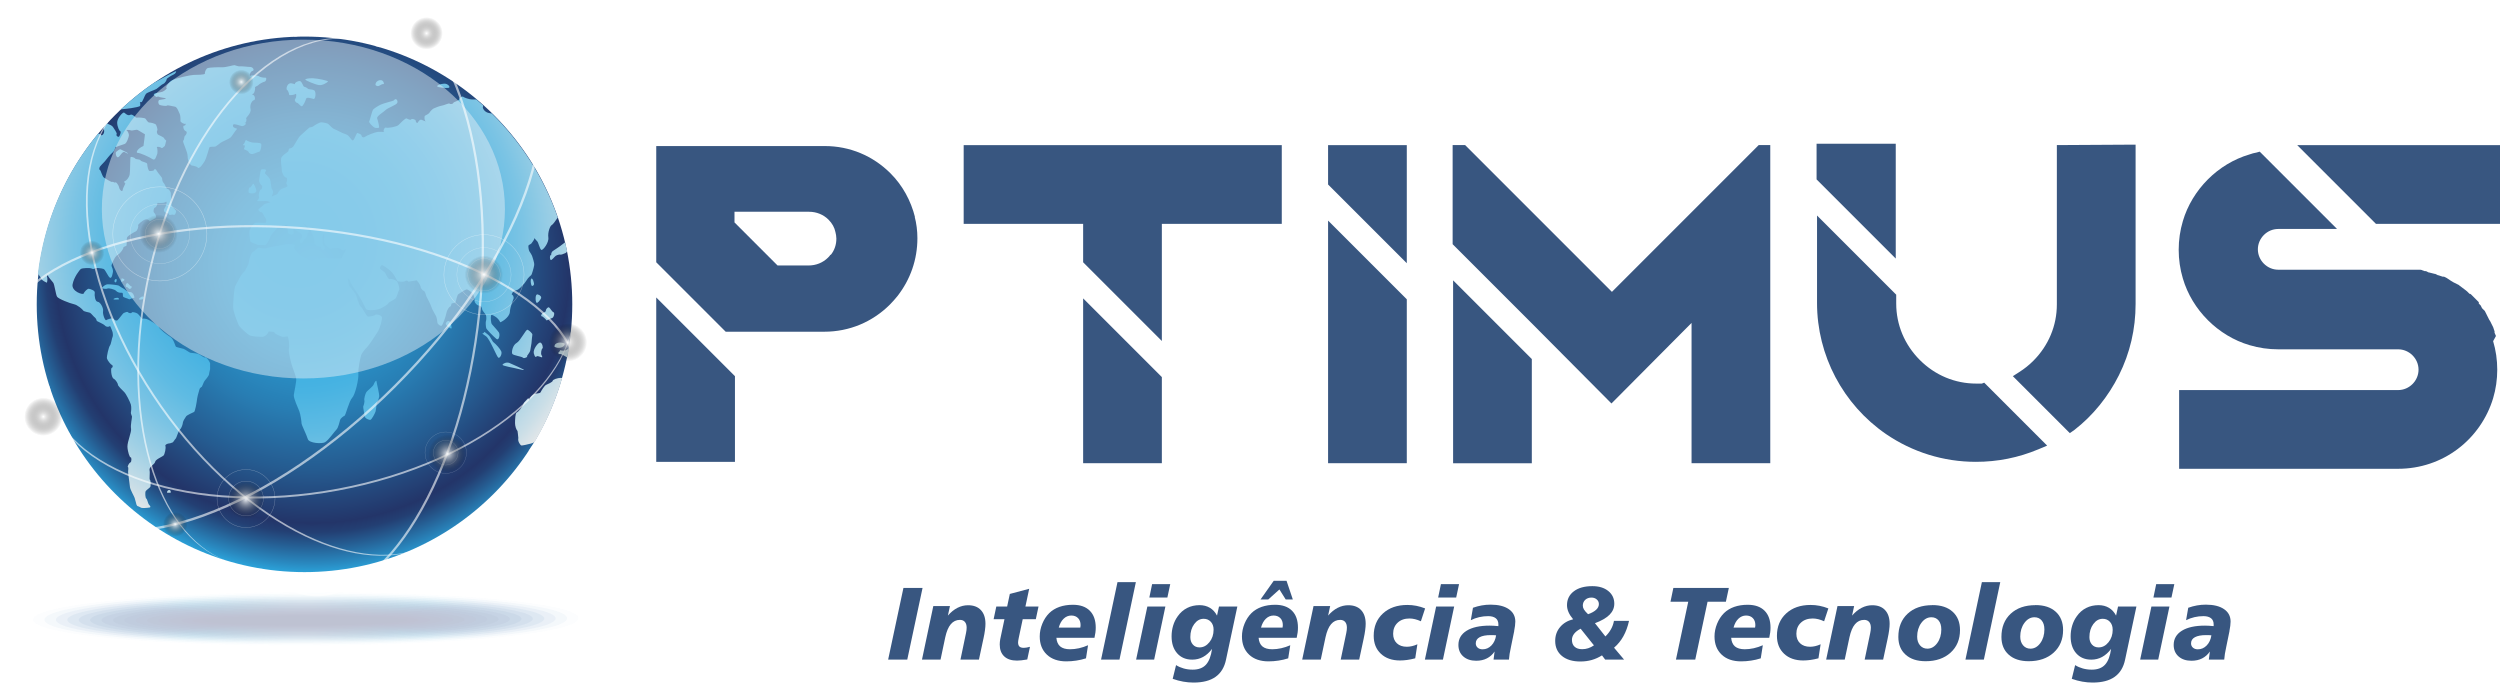 <?xml version="1.0" encoding="UTF-8"?>
<svg xmlns="http://www.w3.org/2000/svg" xmlns:xlink="http://www.w3.org/1999/xlink" viewBox="0 0 809.27 220.95">
  <defs>
    <style>
      .cls-1 {
        fill: url(#Gradiente_sem_nome_112);
        opacity: .62;
      }

      .cls-2 {
        fill: url(#radial-gradient-3);
      }

      .cls-2, .cls-3, .cls-4, .cls-5, .cls-6, .cls-7, .cls-8, .cls-9, .cls-10, .cls-11, .cls-12 {
        mix-blend-mode: screen;
      }

      .cls-13 {
        fill: url(#Gradiente_sem_nome_115);
        opacity: .44;
      }

      .cls-3 {
        fill: url(#radial-gradient-14);
      }

      .cls-14, .cls-15 {
        fill: #fff;
      }

      .cls-16 {
        fill: url(#Gradiente_sem_nome_111);
        opacity: .69;
      }

      .cls-17, .cls-18, .cls-19 {
        opacity: .5;
      }

      .cls-20 {
        fill: url(#Gradiente_sem_nome_121);
        opacity: .06;
      }

      .cls-4 {
        fill: url(#radial-gradient-7);
      }

      .cls-21 {
        fill: url(#radial-gradient-4);
      }

      .cls-22 {
        isolation: isolate;
      }

      .cls-23 {
        fill: url(#Gradiente_sem_nome_113);
        opacity: .56;
      }

      .cls-5 {
        fill: url(#radial-gradient-5);
      }

      .cls-6 {
        fill: url(#radial-gradient-8);
      }

      .cls-18 {
        fill: #e1ecf5;
      }

      .cls-7 {
        fill: url(#radial-gradient-13);
      }

      .cls-24 {
        fill: url(#Gradiente_sem_nome_108);
        opacity: .88;
      }

      .cls-25 {
        fill: url(#radial-gradient);
        mix-blend-mode: overlay;
        opacity: 0;
      }

      .cls-19 {
        fill: url(#Gradiente_sem_nome_114);
      }

      .cls-26 {
        fill: url(#Gradiente_sem_nome_109);
        opacity: .81;
      }

      .cls-27 {
        fill: url(#Gradiente_sem_nome_118);
        opacity: .25;
      }

      .cls-28 {
        fill: url(#Gradiente_sem_nome_119);
        opacity: .19;
      }

      .cls-29 {
        mix-blend-mode: multiply;
        opacity: .3;
      }

      .cls-8 {
        fill: url(#radial-gradient-10);
      }

      .cls-9 {
        fill: url(#radial-gradient-12);
      }

      .cls-30 {
        fill: url(#Gradiente_sem_nome_116);
        opacity: .38;
      }

      .cls-31 {
        fill: url(#radial-gradient-2);
      }

      .cls-32 {
        fill: url(#Gradiente_sem_nome_110);
        opacity: .75;
      }

      .cls-33 {
        fill: url(#Gradiente_sem_nome_120);
        opacity: .12;
      }

      .cls-10 {
        fill: url(#radial-gradient-9);
      }

      .cls-34 {
        fill: url(#Gradiente_sem_nome_117);
        opacity: .31;
      }

      .cls-35 {
        fill: url(#Gradiente_sem_nome_107);
        opacity: .94;
      }

      .cls-11 {
        fill: url(#radial-gradient-6);
      }

      .cls-36 {
        mask: url(#mask);
      }

      .cls-15 {
        opacity: .6;
      }

      .cls-37 {
        fill: #385680;
      }

      .cls-12 {
        fill: url(#radial-gradient-11);
      }

      .cls-38 {
        fill: #263169;
      }

      .cls-39 {
        filter: url(#luminosity-invert-noclip);
      }
    </style>
    <radialGradient id="radial-gradient" cx="101.04" cy="266.14" fx="101.04" fy="266.14" r="64.67" gradientTransform="translate(-3.23 -226.75) rotate(.1) scale(1.01 1.6) skewX(.25)" gradientUnits="userSpaceOnUse">
      <stop offset="0" stop-color="#a6daf2"/>
      <stop offset=".71" stop-color="#2caae1"/>
      <stop offset="1" stop-color="#2075bb"/>
    </radialGradient>
    <radialGradient id="Gradiente_sem_nome_121" data-name="Gradiente sem nome 121" cx="100.92" cy="263.53" fx="100.92" fy="263.53" r="62.11" gradientTransform="translate(-3.02 -212.58) rotate(.09) scale(1.01 1.57) skewX(.23)" gradientUnits="userSpaceOnUse">
      <stop offset="0" stop-color="#9bcee8"/>
      <stop offset=".71" stop-color="#29a2d9"/>
      <stop offset="1" stop-color="#2170b5"/>
    </radialGradient>
    <radialGradient id="Gradiente_sem_nome_120" data-name="Gradiente sem nome 120" cx="100.8" cy="260.8" fx="100.8" fy="260.8" r="59.54" gradientTransform="translate(-2.82 -198.41) rotate(.08) scale(1.01 1.53) skewX(.21)" gradientUnits="userSpaceOnUse">
      <stop offset="0" stop-color="#91c1de"/>
      <stop offset=".71" stop-color="#2799d0"/>
      <stop offset="1" stop-color="#226baf"/>
    </radialGradient>
    <radialGradient id="Gradiente_sem_nome_119" data-name="Gradiente sem nome 119" cx="100.67" cy="257.93" fx="100.67" fy="257.93" r="56.98" gradientTransform="translate(-2.62 -184.24) rotate(.08) scale(1.01 1.49) skewX(.2)" gradientUnits="userSpaceOnUse">
      <stop offset="0" stop-color="#88b5d4"/>
      <stop offset=".71" stop-color="#2591c7"/>
      <stop offset="1" stop-color="#2466a9"/>
    </radialGradient>
    <radialGradient id="Gradiente_sem_nome_118" data-name="Gradiente sem nome 118" cx="100.55" cy="254.91" fx="100.55" fy="254.91" r="54.41" gradientTransform="translate(-2.42 -170.06) rotate(.07) scale(1.01 1.45) skewX(.18)" gradientUnits="userSpaceOnUse">
      <stop offset="0" stop-color="#7ea9cb"/>
      <stop offset=".71" stop-color="#2488bf"/>
      <stop offset="1" stop-color="#2562a3"/>
    </radialGradient>
    <radialGradient id="Gradiente_sem_nome_117" data-name="Gradiente sem nome 117" cx="100.42" cy="251.73" fx="100.42" fy="251.73" r="51.84" gradientTransform="translate(-2.22 -155.89) rotate(.07) scale(1 1.42) skewX(.16)" gradientUnits="userSpaceOnUse">
      <stop offset="0" stop-color="#749dc1"/>
      <stop offset=".71" stop-color="#2480b6"/>
      <stop offset="1" stop-color="#255d9e"/>
    </radialGradient>
    <radialGradient id="Gradiente_sem_nome_116" data-name="Gradiente sem nome 116" cx="100.29" cy="248.37" fx="100.29" fy="248.37" r="49.26" gradientTransform="translate(-2.02 -141.72) rotate(.06) scale(1 1.38) skewX(.14)" gradientUnits="userSpaceOnUse">
      <stop offset="0" stop-color="#6b91b8"/>
      <stop offset=".71" stop-color="#2478ae"/>
      <stop offset="1" stop-color="#265998"/>
    </radialGradient>
    <radialGradient id="Gradiente_sem_nome_115" data-name="Gradiente sem nome 115" cx="100.17" cy="244.82" fx="100.17" fy="244.82" r="46.69" gradientTransform="translate(-1.81 -127.55) rotate(.05) scale(1 1.34) skewX(.13)" gradientUnits="userSpaceOnUse">
      <stop offset="0" stop-color="#6285af"/>
      <stop offset=".71" stop-color="#2570a6"/>
      <stop offset="1" stop-color="#275493"/>
    </radialGradient>
    <radialGradient id="Gradiente_sem_nome_114" data-name="Gradiente sem nome 114" cx="100.04" cy="241.07" fx="100.04" fy="241.07" r="44.11" gradientTransform="translate(-1.61 -113.38) rotate(.05) scale(1 1.3) skewX(.11)" gradientUnits="userSpaceOnUse">
      <stop offset="0" stop-color="#5a7aa6"/>
      <stop offset=".71" stop-color="#25689e"/>
      <stop offset="1" stop-color="#28508d"/>
    </radialGradient>
    <radialGradient id="Gradiente_sem_nome_113" data-name="Gradiente sem nome 113" cx="99.91" cy="237.1" fx="99.91" fy="237.1" r="41.53" gradientTransform="translate(-1.41 -99.2) rotate(.04) scale(1 1.26) skewX(.1)" gradientUnits="userSpaceOnUse">
      <stop offset="0" stop-color="#526f9d"/>
      <stop offset=".71" stop-color="#266096"/>
      <stop offset="1" stop-color="#284b88"/>
    </radialGradient>
    <radialGradient id="Gradiente_sem_nome_112" data-name="Gradiente sem nome 112" cx="99.78" cy="232.88" fx="99.78" fy="232.88" r="38.94" gradientTransform="translate(-1.21 -85.03) rotate(.04) scale(1 1.23) skewX(.08)" gradientUnits="userSpaceOnUse">
      <stop offset="0" stop-color="#4b6594"/>
      <stop offset=".71" stop-color="#27598f"/>
      <stop offset="1" stop-color="#284783"/>
    </radialGradient>
    <radialGradient id="Gradiente_sem_nome_111" data-name="Gradiente sem nome 111" cx="99.65" cy="228.39" fx="99.65" fy="228.39" r="36.35" gradientTransform="translate(-1.01 -70.86) rotate(.03) scale(1 1.19) skewX(.07)" gradientUnits="userSpaceOnUse">
      <stop offset="0" stop-color="#445b8c"/>
      <stop offset=".71" stop-color="#285288"/>
      <stop offset="1" stop-color="#29437f"/>
    </radialGradient>
    <radialGradient id="Gradiente_sem_nome_110" data-name="Gradiente sem nome 110" cx="99.52" cy="223.61" fx="99.52" fy="223.61" r="33.76" gradientTransform="translate(-.81 -56.69) rotate(.02) scale(1 1.15) skewX(.05)" gradientUnits="userSpaceOnUse">
      <stop offset="0" stop-color="#3e5184"/>
      <stop offset=".71" stop-color="#284b81"/>
      <stop offset="1" stop-color="#293f7a"/>
    </radialGradient>
    <radialGradient id="Gradiente_sem_nome_109" data-name="Gradiente sem nome 109" cx="99.39" cy="218.5" fx="99.39" fy="218.5" r="31.17" gradientTransform="translate(-.6 -42.52) rotate(.02) scale(1 1.11) skewX(.04)" gradientUnits="userSpaceOnUse">
      <stop offset="0" stop-color="#38487d"/>
      <stop offset=".71" stop-color="#29447b"/>
      <stop offset="1" stop-color="#293b75"/>
    </radialGradient>
    <radialGradient id="Gradiente_sem_nome_108" data-name="Gradiente sem nome 108" cx="99.26" cy="213.04" fx="99.26" fy="213.04" r="28.57" gradientTransform="translate(-.4 -28.34) rotate(.01) scale(1 1.08) skewX(.03)" gradientUnits="userSpaceOnUse">
      <stop offset="0" stop-color="#324075"/>
      <stop offset=".71" stop-color="#293d74"/>
      <stop offset="1" stop-color="#283771"/>
    </radialGradient>
    <radialGradient id="Gradiente_sem_nome_107" data-name="Gradiente sem nome 107" cx="99.12" cy="207.17" fx="99.12" fy="207.17" r="25.97" gradientTransform="translate(-.2 -14.17) scale(1 1.04) skewX(.01)" gradientUnits="userSpaceOnUse">
      <stop offset="0" stop-color="#2d386f"/>
      <stop offset=".71" stop-color="#28366e"/>
      <stop offset="1" stop-color="#27346d"/>
    </radialGradient>
    <radialGradient id="radial-gradient-2" cx="101.08" cy="86.11" fx="101.08" fy="86.11" r="100.3" gradientUnits="userSpaceOnUse">
      <stop offset="0" stop-color="#2caae1"/>
      <stop offset=".13" stop-color="#2ba4db"/>
      <stop offset=".29" stop-color="#2a96cc"/>
      <stop offset=".47" stop-color="#287db3"/>
      <stop offset=".66" stop-color="#255b90"/>
      <stop offset=".83" stop-color="#233569"/>
      <stop offset=".86" stop-color="#233f73"/>
      <stop offset=".9" stop-color="#255b90"/>
      <stop offset=".96" stop-color="#2988bf"/>
      <stop offset="1" stop-color="#2caae1"/>
    </radialGradient>
    <radialGradient id="radial-gradient-3" cx="96.29" cy="78.01" fx="96.29" fy="78.01" r="101.65" gradientUnits="userSpaceOnUse">
      <stop offset="0" stop-color="#2caae1"/>
      <stop offset=".2" stop-color="#2eaae1"/>
      <stop offset=".35" stop-color="#38aee1"/>
      <stop offset=".48" stop-color="#48b3e2"/>
      <stop offset=".61" stop-color="#5fbbe3"/>
      <stop offset=".72" stop-color="#7cc4e4"/>
      <stop offset=".83" stop-color="#a0d0e5"/>
      <stop offset=".94" stop-color="#cadee7"/>
      <stop offset="1" stop-color="#e7e8e9"/>
    </radialGradient>
    <filter id="luminosity-invert-noclip" x="21.62" y="-.4" width="160.73" height="136.15" color-interpolation-filters="sRGB" filterUnits="userSpaceOnUse">
      <feColorMatrix result="cm" values="-1 0 0 0 1 0 -1 0 0 1 0 0 -1 0 1 0 0 0 1 0"/>
      <feFlood flood-color="#fff" result="bg"/>
      <feBlend in="cm" in2="bg"/>
    </filter>
    <radialGradient id="radial-gradient-4" cx="97.26" cy="26.07" fx="97.26" fy="26.07" r="115.49" gradientUnits="userSpaceOnUse">
      <stop offset="0" stop-color="#010101"/>
      <stop offset=".1" stop-color="#272727"/>
      <stop offset=".29" stop-color="#676767"/>
      <stop offset=".47" stop-color="#9d9d9d"/>
      <stop offset=".63" stop-color="#c7c7c7"/>
      <stop offset=".78" stop-color="#e6e6e6"/>
      <stop offset=".91" stop-color="#f8f8f8"/>
      <stop offset="1" stop-color="#fff"/>
    </radialGradient>
    <mask id="mask" x="21.62" y="-.4" width="160.73" height="136.15" maskUnits="userSpaceOnUse">
      <g class="cls-39">
        <rect class="cls-21" x="21.62" y="-.4" width="160.73" height="136.15"/>
      </g>
    </mask>
    <radialGradient id="radial-gradient-5" cx="991.11" cy="219.83" fx="991.11" fy="219.83" r="6.19" gradientTransform="translate(444.5 -785.62) rotate(98.56)" gradientUnits="userSpaceOnUse">
      <stop offset="0" stop-color="#fff" stop-opacity=".87"/>
      <stop offset="1" stop-color="#010101" stop-opacity="0"/>
    </radialGradient>
    <radialGradient id="radial-gradient-6" cx="974.32" cy="288.65" fx="974.32" fy="288.65" r="6.19" xlink:href="#radial-gradient-5"/>
    <radialGradient id="radial-gradient-7" cx="907.61" cy="154.5" fx="907.61" fy="154.5" r="6.19" xlink:href="#radial-gradient-5"/>
    <radialGradient id="radial-gradient-8" cx="138.09" cy="10.78" fx="138.09" fy="10.78" r="5.23" gradientTransform="matrix(1,0,0,1,0,0)" xlink:href="#radial-gradient-5"/>
    <radialGradient id="radial-gradient-9" cx="910.21" cy="260.6" fx="910.21" fy="260.6" r="6.19" xlink:href="#radial-gradient-5"/>
    <radialGradient id="radial-gradient-10" cx="925.26" cy="124.31" fx="925.26" fy="124.31" r="6.19" xlink:href="#radial-gradient-5"/>
    <radialGradient id="radial-gradient-11" cx="857.64" cy="241.42" fx="857.64" fy="241.42" r="3.99" xlink:href="#radial-gradient-5"/>
    <radialGradient id="radial-gradient-12" cx="919.54" cy="280.98" fx="919.54" fy="280.98" r="3.99" xlink:href="#radial-gradient-5"/>
    <radialGradient id="radial-gradient-13" cx="1002.41" cy="241.26" fx="1002.41" fy="241.26" r="3.99" xlink:href="#radial-gradient-5"/>
    <radialGradient id="radial-gradient-14" cx="966.73" cy="157.51" fx="966.73" fy="157.51" r="6.19" xlink:href="#radial-gradient-5"/>
  </defs>
  <g class="cls-22">
    <g id="Camada_1" data-name="Camada 1">
      <g id="Globe">
        <g id="shadown" class="cls-29">
          <path class="cls-25" d="m190.91,200.05c.01,5.02-41.13,9.2-91.9,9.35-50.77.14-91.94-3.81-91.95-8.83-.01-5.02,41.13-9.2,91.9-9.34,50.77-.14,91.94,3.81,91.95,8.83Z"/>
          <path class="cls-20" d="m187.23,200.1c.01,4.76-39.48,8.74-88.22,8.87-48.74.13-88.26-3.62-88.27-8.38-.01-4.76,39.48-8.73,88.22-8.87,48.74-.14,88.25,3.62,88.27,8.38Z"/>
          <path class="cls-33" d="m183.55,200.14c.01,4.51-37.83,8.27-84.54,8.4-46.7.13-84.57-3.42-84.59-7.93-.01-4.5,37.84-8.27,84.54-8.4,46.7-.13,84.57,3.42,84.58,7.92Z"/>
          <path class="cls-28" d="m179.86,200.19c.01,4.25-36.19,7.8-80.85,7.92-44.67.12-80.89-3.22-80.9-7.47-.01-4.25,36.19-7.8,80.86-7.92,44.67-.12,80.89,3.22,80.9,7.47Z"/>
          <path class="cls-27" d="m176.18,200.23c.01,4-34.54,7.33-77.17,7.45-42.64.12-77.2-3.02-77.22-7.02-.01-3.99,34.54-7.33,77.18-7.45,42.63-.12,77.2,3.02,77.21,7.02Z"/>
          <path class="cls-34" d="m172.5,200.28c.01,3.74-32.89,6.86-73.49,6.98-40.6.11-73.52-2.83-73.53-6.57-.01-3.74,32.89-6.86,73.49-6.98,40.6-.11,73.52,2.83,73.53,6.57Z"/>
          <path class="cls-30" d="m168.82,200.32c.01,3.48-31.24,6.4-69.81,6.5-38.57.11-69.84-2.63-69.85-6.11,0-3.48,31.25-6.39,69.81-6.5,38.57-.11,69.84,2.63,69.84,6.11Z"/>
          <path class="cls-13" d="m165.13,200.37c.01,3.23-29.6,5.93-66.13,6.03-36.53.1-66.15-2.43-66.16-5.66,0-3.23,29.6-5.93,66.13-6.03,36.53-.1,66.15,2.43,66.16,5.66Z"/>
          <path class="cls-19" d="m161.45,200.41c0,2.97-27.95,5.46-62.45,5.56-34.5.1-62.47-2.24-62.48-5.21,0-2.97,27.95-5.46,62.45-5.55,34.5-.1,62.47,2.24,62.48,5.21Z"/>
          <path class="cls-23" d="m157.77,200.46c0,2.72-26.3,4.99-58.76,5.08-32.46.09-58.79-2.04-58.79-4.75,0-2.71,26.3-4.99,58.77-5.08,32.46-.09,58.78,2.04,58.79,4.75Z"/>
          <path class="cls-1" d="m154.08,200.5c0,2.46-24.65,4.52-55.08,4.61-30.43.08-55.1-1.84-55.11-4.3,0-2.46,24.65-4.52,55.08-4.61,30.43-.08,55.1,1.84,55.11,4.3Z"/>
          <path class="cls-16" d="m150.4,200.55c0,2.2-23.01,4.06-51.4,4.14-28.4.08-51.42-1.64-51.42-3.85,0-2.2,23.01-4.05,51.4-4.13,28.39-.08,51.42,1.64,51.42,3.85Z"/>
          <path class="cls-32" d="m146.72,200.59c0,1.95-21.36,3.59-47.72,3.66-26.36.07-47.74-1.45-47.74-3.4,0-1.95,21.36-3.59,47.72-3.66,26.36-.07,47.73,1.45,47.74,3.39Z"/>
          <path class="cls-26" d="m143.03,200.64c0,1.69-19.71,3.12-44.04,3.19-24.33.07-44.05-1.25-44.06-2.94,0-1.69,19.71-3.12,44.04-3.19,24.33-.07,44.05,1.25,44.06,2.94Z"/>
          <path class="cls-24" d="m139.35,200.68c0,1.44-18.06,2.65-40.36,2.72-22.29.06-40.37-1.05-40.37-2.49,0-1.44,18.06-2.65,40.36-2.71,22.29-.06,40.37,1.05,40.37,2.49Z"/>
          <path class="cls-35" d="m135.67,200.73c0,1.18-16.42,2.18-36.67,2.24-20.26.06-36.68-.86-36.69-2.04,0-1.18,16.41-2.18,36.67-2.24,20.26-.06,36.68.85,36.69,2.03Z"/>
          <path class="cls-38" d="m131.98,200.77c0,.92-14.77,1.72-32.99,1.77-18.22.05-33-.66-33-1.58,0-.92,14.77-1.71,32.99-1.77,18.22-.05,33,.66,33,1.58Z"/>
        </g>
        <g>
          <g id="globe">
            <g>
              <path class="cls-31" d="m185.25,98.52c0,47.87-38.81,86.68-86.68,86.68S11.89,146.39,11.89,98.52,50.7,11.84,98.57,11.84s86.68,38.81,86.68,86.68Z"/>
              <path class="cls-2" d="m181.57,122.31c-1.15.03-2.64.57-2.66.96-.02.39-1.6,1.1-2.12,1.31-.52.21-1.53,1.82-1.76,2.35-.22.53-1.51.37-1.99.59-.47.21-1.45,1-1.46,1.48,0,.47-.27.42-.59-.12l-.63.66-.74.82c-.43,1.34-1.84,3.02-2.33,3.16-.49.13-.57,2.48-.57,3.42s.36,2.11.81,2.59l.1.75.16,1.5c-.26,1.15.62,2.18.87,2.39.25.19,2.4-.39,3.22-.59.34-.08.77-.27,1.17-.47,3.84-6.42,6.85-13.39,8.94-20.74-.16-.03-.31-.05-.46-.04Zm-143.39,2.23c-.12.23,1.43,1.83,2.03,2.37.6.55,1.88,3.15,2.14,4.01.26.86.11,2.25.02,2.58-.08.33.29,1.05.36,1.35.05.3-.54,2.86-.31,3.88.23,1.03-1.2,4.23-1.17,5.82.04,1.59.75,3.67,1.05,3.51.29-.15.39,1.45-.1,1.64-.49.2-1.05,1.46-.78,1.53.27.07-.02,1.31.06,1.82.07.5.5,3.81.59,4.63.09.82,1.27,2.83,1.52,3.51.24.69.5,1.97.59,2.17.1.2.22.4.23.41.02,0,.97.36,1.24.57.28.2,2.14.08,2.75-.05.61-.12.05-.68-.22-.98-.27-.3-.52-1.77-.83-1.92-.31-.14-.45-2.01-.17-2.43.28-.42,1.39-1.08,1.51-1.42.11-.35.15-1.98-.15-2.2-.3-.22.09-2.2-.14-3.18-.22-.98,1.7-1.87,1.82-2.65.11-.78,2.2-1.62,2.67-2,.47-.39.88-2.62.66-3.1-.23-.48.77-.87,1.22-.87s.94-.32,1.11-.32c.17,0,.7-.99.98-1.22.29-.23.88-2.58,1.39-2.97.52-.39.95-1.81.95-2.23s.79-1.66,1.06-2.03c.26-.37,2.21-1.27,2.56-1.41.35-.15.88-3.28,1.01-4.4.14-1.12.72-2.63.76-2.99.04-.37.66-.69.77-.81.12-.12.58-1.55.88-1.88.3-.33,1.38-1.69,1.4-2,.02-.31.19-1.09.37-1.74v-1.98c-.34-.94-1.39-2.13-1.65-1.86-.27.26-1.48-.84-2.09-1.07-.62-.23-2.15-.42-2.54-.42s-1.73-1.1-2.33-1.29c-.6-.18-2.13-.48-2.42-.66-.28-.18-.66-2.46-1.89-3.21-1.23-.75-3.4-2.49-3.64-3.13-.24-.64-2.61-1.98-3.35-2.38-.73-.41-1.84-.5-1.98-.35-.15.14-1.06-1.24-1.53-1.63-.48-.38-1.9-.71-1.96-.36-.07.35-1.01.17-1.23-.13-.22-.29-.95.12-1.3.24-.34.11-1.53,1.91-2.06,2.35-.55.43-1.19-.4-1.55-.56-.36-.15-1.72.27-2.09.54-.37.26-1.23-1.91-1.03-2.91.19-1-.9-2.99-1.75-3.04-.84-.05-1.1-2.14-.94-2.91.17-.77-1.53-1.25-1.95-1.3-.43-.06-1.49,1.03-1.66,1.55-.18.52-4.03-.71-3.57-3.01.44-2.3,2.27-4.69,2.72-4.97.45-.28,2.92-.42,3.47-.11.55.32,1.04,0,1.14-.14.09-.14,2.1.02,2.71.27.6.24,1.46,2.57,2.08,2.85.63.29.85-1.5.95-1.94.1-.44-.3-1.54-.45-1.85-.16-.31,1-3.13,1.95-3.61.93-.48,1.93-2.05,1.86-2.33-.09-.27.75-.49.97-.61.23-.11-.03-2.4.34-2.89.38-.49,2.14-1.54,2.7-1.77.56-.24.98-1.68.78-1.93-.21-.26,1.44-1.66,2.3-1.93.86-.26,1.6.49,1.39.61.17-.1,1.35-.71,1.85-1.04.59-.39.01-1.46-.37-1.78-.37-.31-.15-1.55.3-1.66.46-.11.86-1.18.73-1.41-.12-.24,1.89.19,2.65-.38.75-.57.22,1.36-.34,2.14-.55.78.41,1.51.77,1.37.36-.15.74.41.81.63.07.22.84-.23,1.35,0,.51.22.8-.69.85-1.11.03-.42-1.21-1.3-1.41-1.8-.19-.51-.28-3.45-.3-4.05-.03-.6-.84-1.58-1.1-1.4-.26.17-.79-1.57-1.21-1.94-.43-.38-.52-1.21-.5-1.49.02-.28-1.42-1.79-1.77-2.49-.34-.7-.83-.56-.86-.24-.04.32-1.04.36-1.45.33-.41-.04-.75-1.63-.75-2.23s-1.86-.7-2.16-1.19c-.31-.48-1.52-.25-1.71-.59-.2-.33-1.27-.64-1.48-.52-.22.13-.12,4.45-.32,5.61-.21,1.17-1.19,2.19-1.56,2.16-.35-.02-.14.83.11.75.26-.08-.7,1.27-.82,2.16-.13.88-1.02-.04-1.17-.84-.15-.8-1.03-1.89-1.19-1.61-.17.27-.77-.33-1.04-.16-.26.17-1.92-.96-2.59-1.33-.67-.35-1.04-2.41-1.43-2.59-.39-.19-.06-.43-.08-.74,0-.31,1.3-1.51,1.7-1.98.39-.48,1.83-2.35,2.4-2.75.57-.41,1.02-1.47.92-1.67-.1-.19,2.44-.98,3.12-1.22.68-.24,1.28-2.15,1.37-2.7.09-.55-.43-1.59-.75-1.73-.32-.14.96-.18,1.38.03.43.21,1.73-.39,2.25-.11.51.27,1.56.89,2.31,1.37l-.16,1.41-.31,2.38c-2,.83-2.58,2.26-1.88,2.23.7-.04,3.89,1.38,4.8,2.03.9.64,1.18-.93,1.45-1.46.27-.52.18-2.05-.03-2.35-.22-.3,1.04-.2,1.4.14.35.34.77-.35,1.04-.47.27-.12.4-1.43.56-1.7.14-.27-.6-.54-.62-.86-.02-.33-1.46-.95-1.92-1.18-.47-.22-.58-1.21-.35-1.38.23-.17-.16-1.43-.39-1.85-.22-.42-1.73-.75-2.23-.75s-1.01-1.16-1.3-1.33c-.29-.16-2.21-.38-2.68-.24-.48.14-1.35-1.36-2.15-.91-.8.46-1.63-.54-1.99-.74-.37-.2-2.24,1.82-2.23,3.24.02,1.42.73,2.79,1.03,2.83.29.04-.07,1.32-.4,1.69-.32.36-1.12-.39-.81-.71.29-.32-.82-1.81-1.2-2.41-.27-.44-1.25-.83-1.91-1.09-.39.42-.77.85-1.14,1.28.15.52.32,1.19.15,1.7-.28.87-1,1-1.05.62-.02-.17-.39-.29-.82-.35-10.52,12.61-17.52,28.25-19.53,45.39.42.48.89,1.05,1.02,1.45.24.76,1.57,1.27,1.82,1.42.24.15.33-1.46.15-1.88-.17-.42.32-.67.31-.36-.01.31,1.25,1.73,1.66,2.24.42.51.84,3.83,1.24,4.53.39.71,4.22,2.19,5.45,2.44,1.23.26,2.78,1.64,3.02,2.03.23.4,1.87.6,2.22.76.36.17,1.19,1.27,1.54,1.5.34.23.62.89.62,1.07s2.16.99,2.68,1.57,1.39.42,1.55.18c.17-.24.59,1.15.81,1.63.22.48.27,1.66.1,1.85-.17.18-.48,2.36-.85,2.79-.37.44-1.13,3.59-.97,4.21.17.63,1.18,1.91,1.62,2.11.43.19.25.87-.09.91-.35.04-.19,3.06.63,3.51.81.44,1.5,1.78,1.38,2.01Zm10.22-52.9h0s-.03.01,0,0Zm-5.93-36.63c1.04-.17,2.77-.46,2.89-.75.08-.24.1-.95-.1-1.2.17.01.36.02.5.02.39,0,1.05-2.16,1.47-2.67.42-.51,2.79-1.25,3.36-1.59.57-.35,1.81-1.54,2.28-1.68.48-.14,1.17-1.25,1.07-1.48-.1-.22,1.61-1.26,2.26-1.54.64-.28.99-1.04.74-1.07-.15-.02-3.78,1.88-7.1,3.76-3.79,2.57-7.35,5.45-10.69,8.58,1.04-.08,2.64-.27,3.32-.38Zm62.81,108.09c1.11-.65,3-3.45,3.62-4.03.62-.59,1.07-2.7,1.2-3.16.12-.46,1.07-1.21,1.42-1.31.35-.1,1.48-4.78,2.47-5.81.99-1.02,2.15-5.97,2.02-7.76-.13-1.77.64-5.17.87-5.98.24-.81,1.48-2.26,1.86-2.56.38-.3,2.77-3.83,3.54-5.1.76-1.27,1.5-4.05,1.35-4.7-.15-.65-1.81-1.11-2.12-.79-.31.32-1.87.59-2.37.59s-1.65-2.68-2.36-3.23c-.71-.55-1.35-3.62-1.76-4.2-.41-.58-1.56-2.05-1.92-2.39-.36-.33-.42-1.97-.5-2.41-.08-.44.69.3.83.94.14.65,1.97,3.27,2.54,4.15.57.88,2.07,3.68,2.45,4.57.38.87,3.72.43,4.81-.08,1.08-.52,2.43-1.38,2.49-1.68.05-.3,1.78-1.1,2.25-1.48.48-.38.91-2.39,1.22-2.71.31-.33-.25-2.24-.61-2.81-.36-.57-2.09-1.03-2.44-.8-.35.22-1.1-1.28-1.37-1.84-.26-.56-1.59-1.24-1.74-1.61-.14-.39.36-.98.57-1.11.21-.13,2.65,1.58,3.36,2.43.7.85,1.5,2.42,1.64,2.69.12.27,2.05.41,2.49.09.43-.32.92-.23,1.09.18l.61-.11,2.12-.33c1,1.08,1.29,2.02,1.27,2.24-.02.21.61,1.09,1.02,1.18.41.09.71,1.48.84,1.82.12.34,1.33,2.41,1.57,3.29.25.87,1.28,2.57,1.53,3.03.24.46.45,1.78.45,2.13s.77,1.07,1.25,1.04c.48-.03,1.45-3.06,1.68-4.19.22-1.13,1-2.06,1.22-2.06s.4-.63.4-.88,1.22-.21,1.34-.52c.1-.31.47-2.31.9-2.61.44-.3,1.99-1.32,2.54-1.51.54-.19,1.93,1.01,2.24,1.57.31.56.59,1.98.47,2.22-.12.23.73,1.46,1.48,1.44.73-.02.97.94.99,1.29.03.35,1.01,1.34,1.2,1.78.19.44.14,1.65,0,1.93-.14.27-.05,1.86.1,2.31.14.44,2.42,2.75,3.27,3.45.86.7,1.26-1.43.82-2.09-.43-.66-1.92-2.2-2.27-2.66-.35-.46-.41-2.31-.28-2.82.13-.52,1.3.28,1.79.66.49.38,1.13,1.21,1.14,1.49.02.27,3.07-1.44,3.17-3.29.11-1.85,1.13-3.95,1.22-4.43.1-.49-.3-1.16-.56-1.18-.26-.03.45-1.42,1.31-1.4.86.03,2.92-2.27,3.4-3.18.49-.91,1.47-1.66,1.58-1.78.12-.11.8-2.26.92-3.15.12-.89-.5-2.28-.58-2.74-.07-.46-.81-1.52-1.01-1.85-.19-.33-.37-1.58-.25-1.81.11-.23.88-.48.96-.68.09-.21.97-1.15.9-1.57-.07-.42.55.54.95.88.4.34.84,2.56,1.35,2.8.49.24,2.52-2.35,2.27-4.02-.25-1.67.59-3.81,1.08-4,.37-.14,1.32-1.5,1.97-2.47-4.46-12.87-11.85-24.37-21.39-33.71-.11,0-.23.01-.33,0l-.74-.16c-1.25-.26-1.97-1.6-1.76-1.9.07-.1.06-.32,0-.59-.69-.63-1.4-1.24-2.13-1.84-.58-.02-1.21,0-1.57-.02-.75-.03-2.37-.56-2.66-.85-.29-.29-1.27.25-1.32.79-.07.54-1.77.79-1.92,1.2-.17.41-1.05.44-1.22.21-.17-.23-1.75.56-2.53.67-.78.11-2.24.75-2.59.9-.35.15-1.18.97-1.32,1.3-.13.34-1.14.9-1.46,1.03-.33.13-.26,1.59.16,1.8.41.2-.78-.18-1.3-.45-.53-.26-1.11.63-1.27.93-.17.3-.65-.19-.63-.62.02-.44-1.3-.79-1.47-.45-.18.35-1.09-.11-1.47-.31-.38-.2-2.01,1.5-2.62,2.12-.61.61-3.5,1.08-4.05.85-.54-.23-1.08,1.28-.61,1.39.46.09-1.18-.08-2.08,0-.9.09-3.52,1.14-4.14,1.6-.63.47-1.13-.1-1.13-.46s-1-.69-1.29-.79c-.29-.1-.88,1.96-1.39,2.36-.52.4-1.14-1.61-2.37-1.94-1.22-.33-3.13-1.51-3.68-1.65-.54-.14-1.63-1.29-1.94-1.62-.31-.33-1.87-.6-2.37-.6s-2.12.93-2.55,1.29c-.45.37-1.09.29-1.31.43-.22.13-2.05,1.92-2.75,2.48-.71.56-1.95,2.97-2.35,3.55-.41.57-.99.68-1.23.7-.24.01-.43.66-.43.89s-2.1,1.33-2.32,2.29c-.22.95.2,3.13.2,3.91s.78,2.31,1.36,2.34c.58.03.28,1.32.12,1.68-.15.36.37.76.35,1.07-.01.31-1.47.74-1.92.91-.46.17-1.18,1.18-1.28,1.56-.08.33-1.48.57-1.94,1.01.11-.32.27-.77.4-1.01.27-.51-.1-1.4-.32-1.58-.22-.19-.32-2.71-.68-3.25-.35-.55-1.24-1.46-1.46-1.64-.22-.17.15-.84.28-1.12.13-.28-1.18-.44-1.54-.23-.36.2-.55,2.71-.7,3.39-.15.68.64,1.74.86,1.78.21.05.15,1.28-.3,1.32-.46.05-.88,1.84-.64,2.25.24.41-.33,1.22-.6,1.4-.27.18,1.75.08,2.68.05.92-.02,1.65.39,1.55.47-.1.08-1.77.33-2.07.72-.3.4-1.43,1.16-1.66,1.47-.22.3.37.98.86.95.48-.03,1.03,1.66,1.4,1.97.37.32.23,1.19.08,1.43-.18.24-2.43-.16-3.29.05-.86.21-1.95,2.03-2.02,2.71-.08.69.14,2.66.26,3.21.1.54,1.91.88,2.27,1.15.37.26,2.09,0,2.46.17.35.17,1.51-1.74,1.74-2.63.22-.89,2.06-2.52,2.44-3.13.38-.6,2.36-.53,2.85-.85.49-.31.22,1.5.45,2.5.23,1,2.13.88,1.85-.06-.28-.93.19-1.34.27-1,.08.33,1.9,1.08,2.24,1.6.34.53.25,1.65-.16,1.63-.4-.02-.42,1.23.01,1.36.42.14,1-1.4,1.46-1.62.46-.23.83-1.18.61-1.26-.2-.07.39-.93.65-.64.26.28-.97-1.86-1.75-2.64-.77-.78-.23-.43,1.22.77l1,1.4c.2.25.45,1.02.62,1.3l.24.41c.19.49.37,1.83.37,2.2s.78,1.07,1.26,1.04c.48-.03.84.23.74.24-.1.02.31.94.79.97.47.02.68-1.2.2-1.23-.47-.03-.4-1.79-.46-2.55-.05-.77.34-1.4.51-1.4s-.02,1.58,0,1.94c0,.36.2,1.08.43,1.59l.49.37,1.1.84c1.57-.47,3.68-.11,3.6.22-.09.32,1.16.4,1.24-.12.07-.51.13.02.13.38s-1.03,1.76-1.2,2.41c-.17.64-3.8.2-5.36.09-1.56-.12-3.87.41-4.05.88-.17.47-2.61-1.07-3.73-1.54-1.12-.48-2-2.18-2.23-2.4-.23-.23.19-.77.09-1.11-.11-.34-2.66-.41-3.4-.13-.74.27-4.57.68-5.48,1.07-.9.41-2.27-.02-2.69-.1-.42-.07-1.44,1.17-1.95,1.4-.52.23-1.17,1.99-1.45,3.94l-.7,1.35-.45.87c-1.27.96-2.66,4.17-3.07,4.81-.41.64-.73,5.26-.73,6.81s1.35,4.84,1.74,5.75c.38.91,2.73,2.91,3.51,3.4.79.47,3.33.53,4.16.53.83,0,1.78-.8,2.11-1.76l1.22.12.56.06c.03.68,1.83,1.23,2.28,1.47.44.24,1.63.06,1.98-.04.36-.1.75,3.09.49,4.01-.25.92.63,4.15.89,5.13.26.97,1.37,3.63,1.48,4.59.1.96-.65,4.13-.78,5.24-.12,1.12,1.39,4.23,1.79,5.3.39,1.07.71,3.37.71,3.9s1.66,3.76,2.03,5.08c.38,1.33,4.53,1.65,5.64,1Zm71.59-39.43c.11.24,1.15-.59,1.78-.69.63-.1,1.02-1.78.53-1.9-.5-.14-1.12-1.42-1.47-1.58-.35-.16-1.04.56-1.01,1.06.03.51-1.14.72-1.36,1.14-.22.42-.2.73.04.68.23-.04,1.39,1.04,1.49,1.27Zm-1.28,9.12c.31-.12-.04-1.77-.68-1.91-.65-.13-2.45,2.19-2.11,3.52.34,1.33.72,1.25.91.97.19-.28,1.26.18,1.58.29.31.1.31-.22,0-.71-.32-.5,0-2.04.31-2.16Zm-3.55-1.62c.07-.59.19-2.45.29-2.81.1-.37-1.01-1.43-1.56-1.62-.54-.19-2.3,3.61-3.55,4.28-1.26.68-1.71,2.98-1.39,3.52.33.53,2.96.82,3.42,1.22.46.4.97-.06,1.24-.13.28-.07.19-.24.09-.31-.11-.06.91-1.14,1.06-1.83.14-.68.32-1.72.39-2.31Zm-7.13,6.32c-.99-.37-2.14.21-2.23.59-.1.38,3.79,1,5.08,1.35,1.28.35,2.08.46,1.79.25-.29-.22-3.66-1.81-4.64-2.18Zm7.88-25.27c.31-.43-.43-2.46-.81-2-.37.46-.1,1.64.02,2.06.12.41.48.38.79-.06Zm2.34,4.36c.22-.52-.28-1.1-1.12-1.28-.84-.17-.72,2.35-.35,2.68.36.31,1.23-.87,1.47-1.4Zm4.37,15.66c1.01.71,3.25.38,3.32-.98-.99-.65-3.41-.54-3.32.98Zm-.54-30.99c-.42.29-.64,1.04-.51,1.34-.06,0-.11,0-.17,0-.33,0-.37,1.32-.02,1.55.34.23,1.19-1.03,1.64-1.33.44-.3,1.33-.48,1.46-.39.14.1.92-.14,1.74-.52.15-.07.31-.29.49-.59-.2-.97-.43-1.92-.66-2.88-.42.31-.89.64-1.11.84-.44.4-2.31,1.62-2.86,1.99Zm-22.96,26.66s0,0,.01,0c-.18-.13-.2-.14-.01,0Zm6.26,5.83c-.36-.82-1.57-2.21-2.67-3.09l-.42-.69-.46-.76c-.41-.84-1.66-1.48-1.77-1.72-.11-.24-.5.72-.93.44.22.15.68.48,1.34.95,1.17.84,3.42,6.49,3.93,6.89.51.4,1.34-1.19.98-2.02Zm-17.93-9.14c-.31.64,1.66,2,1.82,1.69.16-.31-.25-1.88-.61-2.23-.35-.34-.89-.1-1.21.54Zm-26.24,30.21c.08.67,1.44,1.2,1.83,1.09.41-.11,1.51-2.14,1.66-2.73.16-.59.28-1.85.28-2.15s.18-.97.33-1.06c.15-.08.4-.77.55-1.53.15-.77-.82-4.34-.85-4.96-.02-.63-.73.32-.91.96-.19.63-1.96,1.93-2.36,2.46-.39.54-.83,2.36-.67,2.68.15.31-.16,1.56-.34,1.9-.17.35.4,2.65.47,3.33Zm-64.02,24.69h1.19c.21-1.29-1.26-1.08-1.19,0ZM85.88,25.15c-.5.06-1.79-.2-2.02-.44-.22-.24-2.16-.45-2.72-.21-.56.24-.18-1.37.6-1.54.78-.18.12-1.28-.71-1.28-.83,0-2.88-.31-3.36-.2-.48.1-1.42-.34-1.76-.39-.34-.05-2.8.74-3.96.68-1.17-.05-4.02.07-4.64.24-.63.16-1.08,1.38-.99,1.8.09.43-2.76.42-3.66.44-.9.01-5.69,1.03-6.94,1.72-1.25.69-2.23,2.44-1.81,2.48.41.03-.69,1.03-1.37,1.26-.67.23-2.27.33-2.65.71-.37.38.4.64.55.89.15.25.59-.22,1.02.02.42.24,1.81.35,2.18.49.37.15-1.18.44-1.91.5-.73.05-.57,1.49.03,1.68.6.2,2.13.41,2.29.17.16-.25,1.82.27,2.58.36.74.08,1.32,1.96,1.55,2.37.23.41.28,1.84.22,2.25-.05.41,1.33,1.17,1.58.91.24-.26.17.65-.38.6-.55-.05-.19,1.54.49,1.77.68.23.21,1.21-.18,1.51-.4.29-.18,1.23-.59,1.57-.4.33,1.43,3.5,1.42,5.13-.01,1.63,1.01,2.96,1.39,2.96s1.73.33,1.91.68c.18.35.82-.24,1.08-.51.25-.26.8-1.05,1.21-1.74.41-.69,1.33-3.96,1.45-4.31.12-.35,1.66-.13,2.01-.31.35-.18,1.35-.97,1.64-1.21.29-.24,2.47-1.16,3.08-1.59.59-.43,1.59-2.28,2.05-2.68.47-.4-.24-.28-.82-.66-.58-.38-.32-.85-.15-1.02.17-.18,1.93.29,2.54.53.61.24,1.77-.6,1.33-.92-.45-.32-.21-.31,0-.18.21.13.44-1.07.21-1.3-.24-.23,1.78-1.7,1.43-3.1-.35-1.39.55-2.82,1.09-2.84.55-.01.38-1.57-.26-1.72-.65-.14-.04-.29.21-.51.24-.22.55-1.61.41-1.87-.15-.27.99-.57,1.19-.89.21-.31,1.5-.94,1.97-1.04.46-.11.7-1.32.21-1.27Zm11.31,1.13c-.62-.21-1.87.48-1.72.86.17.39-1.02-.5-1.85-.07-.83.43-1.05,1.88-.67,2.07.38.19.66,1.34.66,1.56.01.23,1.61.06,2.02-.27.4-.34.35,1.17-.05,1.57-.4.41.14,1.22.59,1.29.44.06,1.05,1.11,1.51,1.1.45,0,1.23-1.76,1.41-2.42.18-.65,1.69-.14,2.39.07.69.2.95-2.42.2-2.82-.75-.39-1.69-.2-2.01-.5-.31-.3-.84-.58-1.19-.63-.35-.05-.68-1.6-1.29-1.81Zm6.07,1.26c1.22.17,2.6-.83,2.9-1.12.3-.28-3.39-1.04-4.8-1.08-1.41-.04-2.54.15-2.52.43.02.27,3.19,1.6,4.42,1.78Zm-22.36,33.14c-.32-.14-.5,1.08-.43,1.54.08.46,1.2.42,1.69.34.48-.08.85-.47.83-.87-.03-.4-.71-2.2-.98-2.2s-.79,1.33-1.12,1.2Zm3.63-14.1c-.25-.45-2.17-.39-2.64-.42-.46-.03-1.9-.5-2.18-.81-.26-.3-.48,1.18-.91,1.38-.44.19.22.47.4.32.18-.16-.01.77-.21,1.08-.2.32,1.28.54,1.45,1.02.16.48.77.79,1.35.7.58-.1,1.74-.7,2.14-.74.41-.04.86-2.09.6-2.53Zm40.36-11.01c.66-.66,3.38-1.56,3.69-2.24.3-.68-.19-1.24-.47-1.24s-.62.34-.68.45c-.07.12-3.19.85-4.14,1.31-.97.46-2.07,1.17-2.47,1.58-.4.41-1.06,3.5-1.3,3.85-.23.35,1.04,1.61,1.6,1.96.56.34,1.33.16,1.55.1.21-.07-.29-2.23-.58-2.98-.3-.75,2.14-2.11,2.79-2.78Zm-3.34-8.05c1.03,1.02,1.59-.45,2.72-.31-.02-2.07-2.82-1.36-2.72.31Zm19.95.39c-.03.38,2.84.69,3.68.54.84-.14-.18-1.45-1.4-1.37-1.22.08-2.24.46-2.27.84Zm-103.9,21.28c-.3.28-.04,1.69.54,1.73.57.04,1.49-2.12,2.19-1.69.7.43,1.18.61,1.06.37-.12-.23-2.12-1.1-2.37-1.27-.25-.15-1.12.58-1.43.85Zm7.34,47.65c0,.24,1.25.2,1.46-.18.2-.38.09-.7-.24-.7s-1.21.64-1.21.88Zm-5.57-2.06c.6-.11.32.86.46,1.2.15.35,1.58.63,1.87.86.29.23,1.03-.44,1.6-.37.57.07-.19-1.99-1.16-1.93-.96.06-1.72-.87-1.95-.99-.24-.1-1.34-.78-1.67-1.04-.31-.26-2.77-.48-3.6-.48s-1.75.85-1.88,1.13c-.14.28,1.32.47,1.73.25.42-.22,2.36.25,2.76.71.4.46,1.22.75,1.83.64Zm-2.62,2.06c0,.24,1.26.09,1.56.1.31,0,.3-.2-.02-.46-.32-.25-1.54.12-1.54.36Zm.89-6.5c-.33-.13-.59.39-.59.63s.18.44.4.44.52-.94.19-1.08Zm2.65.2c-.11-.24-.65-.44-.81-.44s-.28.42-.25.93c.03.51,1.17-.25,1.07-.49Zm1.91,2.94c.51-.25.57-.86.27-.82-.3.03-.86-.88-1.19-1.01-.33-.13-.6.55-.6.84s.19.5.41.44c.23-.05.59.79,1.11.55Zm141.08,19.84c-.26.14-1.54.29-1.7.04-.17-.25-.42.52-.69.64-.27.12-.12.79.28.58.29-.14,1.49.53,2.47,1.14.2-.97.36-1.95.53-2.94-.35.19-.72.44-.88.53Z"/>
              <g class="cls-36">
                <path class="cls-18" d="m163.45,67.67c0,30.29-29.21,54.84-65.24,54.84s-65.24-24.55-65.24-54.84S62.18,12.83,98.21,12.83s65.24,24.55,65.24,54.84Z"/>
              </g>
            </g>
            <path class="cls-15" d="m120.54,14.35c-1.43-.57-2.91-1.03-4.43-1.37-13.45-3-27.79,3.89-40.09,17.46-12.12,13.37-22.32,33.27-27.71,56.54,0,.03-.02.06-.02.1-5.37,23.26-4.94,45.54.11,62.74,4.63,15.76,13.14,27.32,24.65,31.63-11.2-4.48-19.5-15.91-24.05-31.4-5.05-17.2-5.49-39.48-.12-62.74,0-.03.01-.06.02-.1,5.39-23.27,15.58-43.17,27.71-56.54,12.31-13.57,26.64-20.47,40.09-17.46,1.31.29,2.59.68,3.83,1.14Z"/>
            <path class="cls-15" d="m14.34,121.82c.05,1.53.22,3.06.52,4.59,2.62,13.48,14.64,23.82,31.94,29.65,17.05,5.74,39.29,7.1,62.69,2.74.03,0,.06-.01.1-.02,23.39-4.37,43.55-13.66,57.25-25.14,12.54-10.51,19.7-22.9,19.05-35.13.37,12.02-6.75,24.16-19.08,34.49-13.7,11.48-33.86,20.76-57.25,25.14-.03,0-.06.01-.1.02-23.4,4.36-45.64,3-62.69-2.74-17.3-5.82-29.32-16.16-31.95-29.65-.25-1.31-.41-2.63-.49-3.95Z"/>
            <path class="cls-15" d="m45.95,29.5c-1.38.68-2.71,1.48-3.98,2.39-11.21,8.01-15.64,23.29-13.74,41.51,1.87,17.95,9.89,38.82,23.62,58.36.02.03.04.05.06.08,13.74,19.52,30.62,34.06,46.8,41.77,14.83,7.07,29.11,8.44,40,2.75-10.81,5.35-24.86,3.91-39.42-3.04-16.18-7.72-33.06-22.25-46.8-41.77-.02-.03-.04-.05-.06-.08-13.73-19.54-21.76-40.41-23.62-58.36-1.9-18.22,2.53-33.49,13.74-41.51,1.09-.78,2.23-1.48,3.41-2.09Z"/>
            <g class="cls-17">
              <path class="cls-14" d="m51.74,85.39c-5.34,0-9.68-4.34-9.68-9.68s4.34-9.68,9.68-9.68,9.68,4.34,9.68,9.68-4.34,9.68-9.68,9.68Zm0-19.27c-5.29,0-9.59,4.3-9.59,9.59s4.3,9.59,9.59,9.59,9.59-4.3,9.59-9.59-4.3-9.59-9.59-9.59Z"/>
              <path class="cls-14" d="m51.74,91.01c-8.44,0-15.3-6.87-15.3-15.3s6.86-15.3,15.3-15.3,15.3,6.87,15.3,15.3-6.87,15.3-15.3,15.3Zm0-30.46c-8.36,0-15.16,6.8-15.16,15.16s6.8,15.16,15.16,15.16,15.16-6.8,15.16-15.16-6.8-15.16-15.16-15.16Z"/>
              <path class="cls-14" d="m51.74,80.5c-2.64,0-4.79-2.15-4.79-4.79s2.15-4.78,4.79-4.78,4.78,2.15,4.78,4.78-2.15,4.79-4.78,4.79Zm0-9.49c-2.6,0-4.71,2.11-4.71,4.71s2.11,4.71,4.71,4.71,4.71-2.11,4.71-4.71-2.11-4.71-4.71-4.71Z"/>
            </g>
            <g class="cls-17">
              <path class="cls-14" d="m156.67,97.73c-4.86,0-8.81-3.95-8.81-8.81s3.95-8.81,8.81-8.81,8.81,3.95,8.81,8.81-3.95,8.81-8.81,8.81Zm0-17.53c-4.81,0-8.72,3.91-8.72,8.72s3.91,8.72,8.72,8.72,8.72-3.91,8.72-8.72-3.91-8.72-8.72-8.72Z"/>
              <path class="cls-14" d="m156.67,101.96c-7.19,0-13.03-5.85-13.03-13.03s5.85-13.03,13.03-13.03,13.03,5.85,13.03,13.03-5.85,13.03-13.03,13.03Zm0-25.94c-7.12,0-12.91,5.79-12.91,12.91s5.79,12.91,12.91,12.91,12.91-5.79,12.91-12.91-5.79-12.91-12.91-12.91Z"/>
              <path class="cls-14" d="m156.67,94.21c-2.91,0-5.28-2.37-5.28-5.28s2.37-5.28,5.28-5.28,5.28,2.37,5.28,5.28-2.37,5.28-5.28,5.28Zm0-10.48c-2.87,0-5.2,2.33-5.2,5.2s2.33,5.2,5.2,5.2,5.2-2.33,5.2-5.2-2.33-5.2-5.2-5.2Z"/>
            </g>
            <g class="cls-17">
              <path class="cls-14" d="m144.28,153.27c-3.71,0-6.73-3.02-6.73-6.73s3.02-6.73,6.73-6.73,6.73,3.02,6.73,6.73-3.02,6.73-6.73,6.73Zm0-13.4c-3.68,0-6.67,2.99-6.67,6.67s2.99,6.67,6.67,6.67,6.67-2.99,6.67-6.67-2.99-6.67-6.67-6.67Z"/>
              <path class="cls-14" d="m144.28,150.58c-2.23,0-4.04-1.81-4.04-4.04s1.81-4.04,4.04-4.04,4.04,1.81,4.04,4.04-1.81,4.04-4.04,4.04Zm0-8.01c-2.19,0-3.97,1.78-3.97,3.97s1.78,3.97,3.97,3.97,3.97-1.78,3.97-3.97-1.78-3.97-3.97-3.97Z"/>
            </g>
            <g class="cls-17">
              <path class="cls-14" d="m79.64,170.81c-5.2,0-9.43-4.23-9.43-9.43s4.23-9.43,9.43-9.43,9.43,4.23,9.43,9.43-4.23,9.43-9.43,9.43Zm0-18.77c-5.15,0-9.34,4.19-9.34,9.34s4.19,9.34,9.34,9.34,9.34-4.19,9.34-9.34-4.19-9.34-9.34-9.34Z"/>
              <path class="cls-14" d="m79.64,167.03c-3.12,0-5.66-2.54-5.66-5.66s2.54-5.66,5.66-5.66,5.66,2.54,5.66,5.66-2.54,5.66-5.66,5.66Zm0-11.23c-3.07,0-5.57,2.5-5.57,5.57s2.5,5.57,5.57,5.57,5.57-2.5,5.57-5.57-2.5-5.57-5.57-5.57Z"/>
            </g>
            <path class="cls-15" d="m149.38,31.37C142.78,12.47,132.61,1.38,120.75.14c-8.71-.91-17.31,2.53-25.56,11.75.33-.02.66-.03,1-.05C104.15,3.15,112.36-.01,120.67.86c11.57,1.21,21.52,12.13,28.02,30.76,6.66,19.06,8.83,43.75,6.1,69.53-2.73,25.77-10.01,49.48-20.52,66.74-10.26,16.87-22.28,25.5-33.85,24.29-5.37-.56-10.44-3.28-14.98-7.93-.44-.06-.83-.12-1.16-.17,4.82,5.18,10.27,8.21,16.07,8.81.74.08,1.48.12,2.22.12,11.16,0,22.55-8.69,32.32-24.75,10.56-17.36,17.88-41.16,20.62-67.04,2.74-25.87.56-50.68-6.13-69.83Z"/>
            <path class="cls-15" d="m167.81,17.25c-9.01-9.01-25.13-9.95-45.37-2.65-.29.1-.58.22-.87.33.41.12.84.25,1.24.36,19.89-7.16,35.68-6.27,44.45,2.5,8.79,8.79,9.67,24.61,2.46,44.56-7.37,20.41-22.28,42.51-41.99,62.22-19.71,19.71-41.81,34.62-62.22,41.99-19.94,7.2-35.77,6.32-44.56-2.47-7.72-7.72-9.33-21.16-4.59-37.97-.1-.31-.3-.91-.42-1.3-5.21,17.6-3.63,31.73,4.46,39.82,5,5,12.19,7.52,21.06,7.52,7.11,0,15.3-1.62,24.31-4.87,20.52-7.41,42.71-22.38,62.5-42.17l.02-.03c19.78-19.78,34.74-41.97,42.15-62.48,7.31-20.24,6.37-36.35-2.65-45.37Z"/>
            <path class="cls-15" d="m162.41,91.37c-17.1-9.66-40.36-16.03-65.49-17.93h-.06c-25.11-1.89-49.04.91-67.38,7.89C11.37,88.23.92,98.33.06,109.78c-.83,11.02,7.31,22.14,22.97,31.46l-.66-1.21C7.61,130.98-.04,120.34.75,109.83c.84-11.16,11.13-21.05,28.98-27.84,18.26-6.95,42.11-9.74,67.14-7.85h.06c25.01,1.9,48.14,8.23,65.14,17.84,16.63,9.39,25.32,20.71,24.47,31.88-.58,7.67-5.45,14.81-14.56,20.77-.25.39-.61.92-.94,1.42,2.4-1.48,4.32-3.03,6.21-4.65,6.09-5.23,9.5-11.17,9.98-17.48.87-11.45-7.95-23-24.83-32.54Z"/>
          </g>
          <g>
            <path class="cls-5" d="m78.72,167.91c-3.38-.51-5.71-3.67-5.2-7.05.51-3.38,3.66-5.71,7.04-5.2,3.38.51,5.71,3.67,5.2,7.05-.51,3.38-3.67,5.71-7.05,5.2Z"/>
            <path class="cls-11" d="m13.16,141.06c-3.38-.51-5.71-3.67-5.2-7.05.51-3.38,3.66-5.71,7.04-5.2,3.38.51,5.71,3.67,5.21,7.05-.51,3.38-3.67,5.71-7.05,5.2Z"/>
            <path class="cls-4" d="m155.74,95.05c-3.38-.51-5.71-3.67-5.2-7.05.51-3.38,3.66-5.71,7.04-5.2,3.38.51,5.71,3.67,5.21,7.05-.51,3.38-3.67,5.71-7.05,5.2Z"/>
            <path class="cls-6" d="m137.16,17.08c-3.38-.51-5.71-3.67-5.2-7.05.51-3.38,3.66-5.71,7.04-5.2,3.38.51,5.71,3.67,5.21,7.05-.51,3.38-3.67,5.71-7.05,5.2Z"/>
            <path class="cls-10" d="m50.44,81.84c-3.38-.51-5.71-3.67-5.2-7.05.51-3.38,3.66-5.71,7.04-5.2,3.38.51,5.71,3.67,5.21,7.05-.51,3.38-3.67,5.71-7.05,5.2Z"/>
            <path class="cls-8" d="m182.97,117c-3.38-.51-5.71-3.67-5.2-7.05.51-3.38,3.66-5.71,7.04-5.2,3.38.51,5.71,3.67,5.21,7.05-.51,3.38-3.67,5.71-7.05,5.2Z"/>
            <path class="cls-12" d="m77.56,30.53c-2.18-.33-3.67-2.36-3.35-4.54.33-2.18,2.36-3.68,4.53-3.35,2.18.33,3.68,2.36,3.35,4.54-.33,2.18-2.36,3.68-4.54,3.35Z"/>
            <path class="cls-9" d="m29.22,85.85c-2.18-.33-3.67-2.36-3.35-4.54.33-2.18,2.36-3.68,4.53-3.35,2.18.33,3.68,2.36,3.35,4.54-.33,2.18-2.36,3.68-4.54,3.35Z"/>
            <path class="cls-7" d="m56.17,173.71c-2.18-.33-3.67-2.36-3.35-4.54.33-2.18,2.36-3.68,4.53-3.35,2.18.33,3.68,2.36,3.35,4.54-.33,2.18-2.36,3.68-4.54,3.35Z"/>
            <path class="cls-3" d="m143.97,153.06c-3.38-.51-5.71-3.67-5.2-7.05.51-3.38,3.66-5.71,7.04-5.2,3.38.51,5.71,3.67,5.21,7.05-.51,3.38-3.67,5.71-7.05,5.2Z"/>
          </g>
        </g>
      </g>
      <g>
        <path class="cls-37" d="m296.07,70.06c.6,2.25.9,4.65.9,7.04,0,6.9-2.25,13.34-6.45,18.74-.75.9-1.5,1.8-2.4,2.7-5.7,5.7-13.19,8.84-21.28,8.84h-31.93l-22.48-22.48v-37.62h54.56c8.09,0,15.59,3.15,21.28,8.84,3.9,3.9,6.59,8.84,7.94,14.24l-.15-.3Zm-83.64,26.23l25.48,25.48v27.73h-25.48v-53.21Zm56.51-13.79c1.2-1.5,1.8-3.3,1.8-5.25,0-.75-.15-1.5-.3-2.1-.3-1.5-1.05-2.85-2.25-4.05-1.65-1.65-3.9-2.55-6.3-2.55h-24.13v3.45l13.94,13.94h10.04c2.4,0,4.65-.9,6.3-2.55.3-.3.6-.6.75-.9h.15Z"/>
        <path class="cls-37" d="m414.92,46.98v25.48h-38.82v37.92l-25.48-25.48v-12.44h-38.67v-25.48h102.97Zm-64.3,49.61l25.48,25.48v27.88h-25.48v-53.36Z"/>
        <path class="cls-37" d="m455.39,46.98v38.22l-25.48-25.48v-12.74h25.48Zm-25.48,24.43l25.48,25.48v53.06h-25.48v-78.54Z"/>
        <path class="cls-37" d="m573.05,46.98v102.97h-25.48v-45.42l-25.93,26.08-25.93-26.08-25.48-25.48v-32.08h4.05l47.51,47.51,47.51-47.51h3.75Zm-102.67,43.77l25.48,25.48v33.73h-25.48v-59.21Z"/>
        <path class="cls-37" d="m613.67,83.7l-25.63-25.63v-11.54h25.63v37.17Zm28.63,40.17l20.38,20.38-2.85,1.2c-6.45,2.7-13.19,4.05-20.23,4.05-10.49,0-20.53-3.15-29.08-8.99-13.94-9.59-22.33-25.48-22.33-42.42v-28.33l25.63,25.63v2.85c0,6.89,2.7,13.34,7.64,18.29s11.39,7.64,18.29,7.64h1.8l.75-.3Zm49.01-77.04v51.56c0,8.09-1.8,15.89-5.4,23.08-3.45,6.89-8.39,13.04-14.39,17.69l-1.5,1.05-18.44-18.44,2.1-1.35c1.65-1.05,3.15-2.25,4.5-3.6,4.95-4.95,7.64-11.39,7.64-18.29v-51.56l25.48-.15Z"/>
        <path class="cls-37" d="m807.03,110.38c.9,3,1.35,6.15,1.35,9.29s-.45,6.3-1.35,9.29c-1.95,6.45-6,12.29-11.39,16.34-5.55,4.2-12.29,6.45-19.34,6.45h-70.9v-25.48h70.9c3.6,0,6.6-3,6.6-6.6s-3-6.59-6.6-6.59h-38.82c-3.15,0-6.29-.45-9.29-1.35-5.1-1.5-9.74-4.35-13.49-8.09-3.75-3.75-6.59-8.39-8.09-13.49-.9-3-1.35-6.15-1.35-9.29s.45-6.29,1.35-9.29c1.5-5.1,4.35-9.74,8.09-13.49s8.39-6.59,13.49-8.09c.75-.3,1.5-.45,2.25-.6l1.05-.3,25.03,25.03h-19.04c-3.6,0-6.59,3-6.59,6.59s3,6.6,6.59,6.6h46.02c.3,0,.6.15.9.3h.15l.3.15h.45l.9.45h.15l1.8.45h.15l.9.45h.15c.45.15.9.3,1.35.45h.45c.3.15.6.3.9.45.45.3.9.6,1.35.9l.75.45.9.45.9.45.15.15,1.8,1.35c.15.15.45.3.75.6.15.15.3.3.45.45l.3.3c.15,0,.3,0,.45.15.15.15.3.3.45.45.45.45.9.9,1.35,1.35.15.15.3.3.45.45l.3.3v.45c.15.15.3.3.45.45l.15.15c.15.3.3.6.45.9.15.15.3.3.45.45.15.15.3.3.45.45l.15.3c.45.9.9,1.8,1.35,2.7l.15.15c.3.6.6,1.2.9,1.8l.15.3.45,1.35v.45l.45,1.05-.9,1.65Zm2.25-63.4v25.48h-40.17l-25.48-25.48h65.65Z"/>
      </g>
      <g>
        <path class="cls-37" d="m292.45,190.32h6.19l-4.95,23.2h-6.19l4.95-23.2Z"/>
        <path class="cls-37" d="m318.36,206.66l-1.47,6.86h-5.98l1.8-8.62c.07-.33.11-.63.15-.91s.05-.55.05-.8c0-.8-.19-1.43-.57-1.87-.38-.44-.91-.66-1.6-.66-1.19,0-2.17.47-2.96,1.4-.79.93-1.38,2.34-1.79,4.22l-1.53,7.25h-6.01l3.67-17.35h5.39l-.67,3.09c.97-1.11,2-1.95,3.1-2.51s2.25-.84,3.44-.84c1.78,0,3.17.53,4.15,1.58s1.47,2.53,1.47,4.43c0,.58-.05,1.26-.16,2.06-.1.79-.26,1.69-.48,2.69Z"/>
        <path class="cls-37" d="m333.16,190.58l-1.22,5.75h4.24l-.88,4.11h-4.24l-1.27,5.99c-.08.34-.13.64-.17.9-.04.26-.06.46-.06.6,0,.63.15,1.08.44,1.36.29.28.77.42,1.44.42.25,0,.54-.03.88-.09s.7-.14,1.09-.25l-.88,4.11c-.73.12-1.36.21-1.9.27-.54.06-1,.09-1.4.09-1.8,0-3.18-.45-4.15-1.36-.97-.91-1.46-2.19-1.46-3.84,0-.28.01-.56.04-.84.03-.28.07-.57.12-.87l1.37-6.48h-3.51l.87-4.11h3.51l.87-4.08,6.29-1.67Z"/>
        <path class="cls-37" d="m354.29,206.46h-12.33c.11,1.26.52,2.2,1.24,2.8.72.6,1.77.91,3.17.91.95,0,1.92-.11,2.91-.33,1-.22,1.97-.55,2.93-.97l-.67,4.24c-1.02.33-2.07.57-3.13.73-1.07.16-2.14.25-3.22.25-2.66,0-4.76-.72-6.3-2.17s-2.32-3.41-2.32-5.89c0-1.39.28-2.77.83-4.12s1.3-2.5,2.24-3.44c.91-.89,2.02-1.56,3.31-2.02,1.29-.45,2.74-.68,4.35-.68,2.37,0,4.2.64,5.48,1.93,1.28,1.28,1.92,3.11,1.92,5.48,0,.49-.03,1.01-.1,1.56-.07.55-.17,1.12-.31,1.72Zm-4.59-3.31c.03-.22.05-.38.07-.5s.02-.21.02-.3c0-.96-.27-1.71-.82-2.27-.54-.55-1.27-.83-2.19-.83s-1.76.35-2.48,1.04c-.72.69-1.24,1.65-1.57,2.87h6.97Z"/>
        <path class="cls-37" d="m361.75,188.44h5.94l-5.31,25.08h-5.96l5.32-25.08Z"/>
        <path class="cls-37" d="m371.41,196.33h5.84l-3.64,17.19h-5.84l3.64-17.19Zm1.53-7.25h5.88l-.93,4.34h-5.84l.9-4.34Z"/>
        <path class="cls-37" d="m394.58,196.33h5.96l-3.66,17.16c-.51,2.5-1.64,4.37-3.39,5.61-1.75,1.24-4.13,1.85-7.14,1.85-1.1,0-2.21-.1-3.33-.3-1.12-.2-2.26-.5-3.41-.91l1.09-4.44c.76.48,1.59.84,2.49,1.09s1.86.38,2.9.38c1.86,0,3.29-.53,4.28-1.6s1.65-2.78,1.98-5.12c-.88,1.16-1.85,2.04-2.91,2.61-1.06.58-2.23.87-3.5.87-2.04,0-3.66-.68-4.87-2.04-1.21-1.36-1.82-3.19-1.82-5.48,0-1.23.17-2.39.5-3.49s.82-2.11,1.48-3.02c.82-1.18,1.83-2.07,3.04-2.69s2.56-.92,4.04-.92c1.26,0,2.38.29,3.34.86.96.57,1.73,1.41,2.31,2.52l.64-2.92Zm-1.73,7.49c0-1.04-.3-1.89-.9-2.54-.6-.65-1.37-.97-2.32-.97-1.2,0-2.21.57-3.05,1.71-.84,1.14-1.26,2.54-1.26,4.22,0,.99.27,1.79.82,2.41.54.62,1.26.92,2.15.92,1.24,0,2.31-.56,3.21-1.68.9-1.12,1.35-2.47,1.35-4.06Z"/>
        <path class="cls-37" d="m419.75,206.46h-12.33c.11,1.26.52,2.2,1.24,2.8.72.6,1.77.91,3.17.91.95,0,1.92-.11,2.91-.33,1-.22,1.97-.55,2.93-.97l-.67,4.24c-1.02.33-2.07.57-3.13.73-1.07.16-2.14.25-3.22.25-2.66,0-4.76-.72-6.3-2.17s-2.32-3.41-2.32-5.89c0-1.39.28-2.77.83-4.12s1.3-2.5,2.24-3.44c.91-.89,2.02-1.56,3.31-2.02,1.29-.45,2.74-.68,4.35-.68,2.37,0,4.2.64,5.48,1.93,1.28,1.28,1.92,3.11,1.92,5.48,0,.49-.03,1.01-.1,1.56-.07.55-.17,1.12-.31,1.72Zm-7.44-18.46h4.15l2.04,6.06h-2.3l-2.04-3.25-3.62,3.25h-2.5l4.28-6.06Zm2.86,15.15c.03-.22.05-.38.07-.5.01-.11.02-.21.02-.3,0-.96-.27-1.71-.82-2.27-.54-.55-1.27-.83-2.19-.83s-1.76.35-2.48,1.04c-.72.69-1.24,1.65-1.57,2.87h6.97Z"/>
        <path class="cls-37" d="m441.45,206.66l-1.47,6.86h-5.98l1.8-8.62c.07-.33.11-.63.15-.91.03-.28.05-.55.05-.8,0-.8-.19-1.43-.57-1.87-.38-.44-.92-.66-1.6-.66-1.19,0-2.17.47-2.96,1.4-.79.93-1.38,2.34-1.79,4.22l-1.54,7.25h-6.01l3.67-17.35h5.39l-.67,3.09c.97-1.11,2-1.95,3.1-2.51s2.25-.84,3.44-.84c1.79,0,3.17.53,4.15,1.58s1.47,2.53,1.47,4.43c0,.58-.05,1.26-.16,2.06-.1.79-.26,1.69-.48,2.69Z"/>
        <path class="cls-37" d="m461.32,196.96l-1.37,4.15c-.64-.29-1.27-.52-1.88-.67-.62-.15-1.22-.23-1.8-.23-1.59,0-2.87.45-3.84,1.36-.97.91-1.46,2.1-1.46,3.58,0,1.3.4,2.32,1.2,3.08.8.76,1.88,1.13,3.24,1.13.54,0,1.1-.07,1.66-.2.56-.13,1.15-.33,1.75-.6l-.7,4.54c-.91.24-1.78.42-2.59.53-.81.11-1.59.17-2.33.17-2.6,0-4.67-.73-6.21-2.18-1.54-1.45-2.31-3.39-2.31-5.8,0-2.99,1-5.41,2.99-7.24,1.99-1.83,4.62-2.75,7.9-2.75.98,0,1.95.09,2.91.28s1.91.47,2.86.85Z"/>
        <path class="cls-37" d="m464.89,196.33h5.84l-3.64,17.19h-5.84l3.64-17.19Zm1.54-7.25h5.88l-.93,4.34h-5.84l.9-4.34Z"/>
        <path class="cls-37" d="m490.16,204.29l-1,4.88c-.22,1-.38,1.82-.48,2.46s-.18,1.27-.22,1.88h-4.98l.33-2.61c-.66.98-1.5,1.72-2.5,2.23-1,.51-2.15.76-3.46.76-1.74,0-3.13-.47-4.18-1.4s-1.57-2.18-1.57-3.72c0-1.97.89-3.5,2.66-4.6,1.77-1.1,4.27-1.65,7.48-1.65.38,0,.8.01,1.26.04.46.03.96.07,1.52.12.01-.07.02-.14.02-.22,0-.08,0-.19,0-.33,0-.88-.28-1.55-.85-2-.57-.45-1.39-.68-2.46-.68-1,0-1.97.11-2.91.33-.94.22-1.84.54-2.71.98l.7-4.02c.95-.34,1.89-.59,2.83-.76.94-.17,1.9-.25,2.88-.25,2.51,0,4.48.49,5.89,1.46,1.41.97,2.11,2.32,2.11,4.02,0,.39-.03.85-.1,1.37-.07.52-.16,1.09-.28,1.71Zm-5.84,1.37c-.22-.02-.44-.04-.68-.05-.23-.01-.58-.02-1.04-.02-1.59,0-2.8.23-3.63.68-.83.45-1.25,1.11-1.25,1.98,0,.58.2,1.04.61,1.4.41.36.94.54,1.59.54,1.1,0,2.05-.41,2.86-1.24s1.32-1.93,1.53-3.3Z"/>
        <path class="cls-37" d="m516.28,201.71l3.4,4.31c.74-.72,1.34-1.5,1.81-2.34.47-.84.79-1.74.96-2.7h4.88c-.42,1.89-1.03,3.55-1.83,4.98-.79,1.43-1.8,2.66-3.02,3.71l3.25,3.85h-6.12l-1.03-1.37c-1.06.66-2.16,1.16-3.31,1.49-1.15.33-2.39.49-3.71.49-2.51,0-4.5-.6-5.95-1.79-1.45-1.2-2.18-2.82-2.18-4.87,0-1.72.52-3.21,1.56-4.46s2.46-2.11,4.25-2.55c-.66-.77-1.16-1.54-1.49-2.29s-.5-1.51-.5-2.28c0-1.87.74-3.37,2.21-4.48,1.47-1.12,3.47-1.67,6-1.67,2.13,0,3.85.52,5.15,1.57s1.95,2.42,1.95,4.11c0,1.35-.51,2.54-1.54,3.58-1.03,1.03-2.61,1.95-4.74,2.74Zm-4.62,1.81c-.91.47-1.61,1.01-2.09,1.62-.48.62-.72,1.28-.72,1.98,0,.97.29,1.72.87,2.24.58.53,1.39.79,2.45.79.66,0,1.31-.1,1.95-.31s1.25-.52,1.85-.93l-4.31-5.4Zm2.4-4.69c1.17-.41,2.04-.9,2.63-1.45.59-.55.88-1.16.88-1.84,0-.6-.23-1.1-.69-1.5s-1.03-.6-1.71-.6c-.83,0-1.5.25-2.02.73-.52.49-.78,1.12-.78,1.88,0,.42.12.84.37,1.25s.69.92,1.33,1.53Z"/>
        <path class="cls-37" d="m541.68,190.32h17.96l-.96,4.47h-5.93l-3.98,18.72h-6.25l3.98-18.72h-5.75l.93-4.47Z"/>
        <path class="cls-37" d="m572.72,206.46h-12.33c.11,1.26.52,2.2,1.24,2.8.72.6,1.77.91,3.17.91.95,0,1.92-.11,2.91-.33,1-.22,1.97-.55,2.93-.97l-.67,4.24c-1.02.33-2.07.57-3.13.73-1.07.16-2.14.25-3.22.25-2.66,0-4.76-.72-6.3-2.17-1.54-1.45-2.32-3.41-2.32-5.89,0-1.39.28-2.77.83-4.12s1.3-2.5,2.24-3.44c.91-.89,2.02-1.56,3.31-2.02,1.29-.45,2.74-.68,4.35-.68,2.37,0,4.2.64,5.48,1.93,1.28,1.28,1.92,3.11,1.92,5.48,0,.49-.03,1.01-.1,1.56-.07.55-.17,1.12-.31,1.72Zm-4.59-3.31c.03-.22.05-.38.07-.5.01-.11.02-.21.02-.3,0-.96-.27-1.71-.82-2.27-.54-.55-1.27-.83-2.19-.83s-1.76.35-2.48,1.04c-.72.69-1.24,1.65-1.57,2.87h6.97Z"/>
        <path class="cls-37" d="m591.85,196.96l-1.37,4.15c-.64-.29-1.27-.52-1.88-.67-.62-.15-1.22-.23-1.8-.23-1.59,0-2.87.45-3.84,1.36-.97.91-1.46,2.1-1.46,3.58,0,1.3.4,2.32,1.2,3.08.8.76,1.88,1.13,3.24,1.13.54,0,1.1-.07,1.66-.2.56-.13,1.15-.33,1.75-.6l-.7,4.54c-.91.24-1.78.42-2.59.53-.81.11-1.59.17-2.33.17-2.6,0-4.67-.73-6.21-2.18-1.54-1.45-2.31-3.39-2.31-5.8,0-2.99,1-5.41,2.99-7.24,1.99-1.83,4.62-2.75,7.9-2.75.98,0,1.95.09,2.91.28s1.91.47,2.86.85Z"/>
        <path class="cls-37" d="m611.06,206.66l-1.47,6.86h-5.98l1.8-8.62c.07-.33.11-.63.15-.91.03-.28.05-.55.05-.8,0-.8-.19-1.43-.57-1.87-.38-.44-.92-.66-1.6-.66-1.19,0-2.17.47-2.96,1.4-.79.93-1.38,2.34-1.79,4.22l-1.54,7.25h-6.01l3.67-17.35h5.39l-.67,3.09c.97-1.11,2-1.95,3.1-2.51s2.25-.84,3.44-.84c1.79,0,3.17.53,4.15,1.58s1.47,2.53,1.47,4.43c0,.58-.05,1.26-.16,2.06-.1.79-.26,1.69-.48,2.69Z"/>
        <path class="cls-37" d="m625.54,195.87c2.78,0,4.96.72,6.55,2.16,1.59,1.44,2.38,3.41,2.38,5.93,0,3.01-1.02,5.45-3.05,7.3-2.04,1.85-4.73,2.78-8.08,2.78-2.74,0-4.9-.7-6.47-2.11-1.57-1.4-2.36-3.32-2.36-5.76,0-3.13.99-5.63,2.98-7.49s4.67-2.79,8.06-2.79Zm2.87,7.82c0-1.19-.29-2.13-.87-2.83-.58-.7-1.36-1.05-2.34-1.05-1.26,0-2.35.61-3.25,1.83s-1.35,2.71-1.35,4.46c0,1.14.31,2.08.92,2.8.62.72,1.41,1.08,2.38,1.08,1.25,0,2.32-.6,3.2-1.81s1.32-2.7,1.32-4.47Z"/>
        <path class="cls-37" d="m641.56,188.44h5.94l-5.31,25.08h-5.96l5.32-25.08Z"/>
        <path class="cls-37" d="m658.91,195.87c2.78,0,4.96.72,6.55,2.16,1.59,1.44,2.38,3.41,2.38,5.93,0,3.01-1.02,5.45-3.05,7.3-2.04,1.85-4.73,2.78-8.08,2.78-2.74,0-4.9-.7-6.47-2.11-1.57-1.4-2.36-3.32-2.36-5.76,0-3.13.99-5.63,2.98-7.49s4.67-2.79,8.06-2.79Zm2.87,7.82c0-1.19-.29-2.13-.87-2.83-.58-.7-1.36-1.05-2.34-1.05-1.26,0-2.35.61-3.25,1.83s-1.35,2.71-1.35,4.46c0,1.14.31,2.08.92,2.8.62.72,1.41,1.08,2.38,1.08,1.25,0,2.32-.6,3.2-1.81s1.32-2.7,1.32-4.47Z"/>
        <path class="cls-37" d="m685.62,196.33h5.96l-3.66,17.16c-.51,2.5-1.64,4.37-3.39,5.61s-4.13,1.85-7.14,1.85c-1.1,0-2.21-.1-3.33-.3s-2.26-.5-3.41-.91l1.09-4.44c.76.48,1.59.84,2.49,1.09.9.25,1.86.38,2.9.38,1.86,0,3.29-.53,4.28-1.6.99-1.07,1.65-2.78,1.97-5.12-.88,1.16-1.85,2.04-2.91,2.61-1.06.58-2.23.87-3.5.87-2.04,0-3.66-.68-4.87-2.04-1.21-1.36-1.82-3.19-1.82-5.48,0-1.23.17-2.39.5-3.49.33-1.1.82-2.11,1.48-3.02.82-1.18,1.83-2.07,3.04-2.69s2.56-.92,4.04-.92c1.26,0,2.38.29,3.34.86.96.57,1.73,1.41,2.31,2.52l.64-2.92Zm-1.73,7.49c0-1.04-.3-1.89-.9-2.54-.6-.65-1.37-.97-2.32-.97-1.2,0-2.21.57-3.05,1.71s-1.26,2.54-1.26,4.22c0,.99.27,1.79.82,2.41s1.26.92,2.16.92c1.24,0,2.31-.56,3.21-1.68.9-1.12,1.35-2.47,1.35-4.06Z"/>
        <path class="cls-37" d="m696.43,196.33h5.84l-3.64,17.19h-5.84l3.64-17.19Zm1.54-7.25h5.88l-.93,4.34h-5.84l.9-4.34Z"/>
        <path class="cls-37" d="m721.7,204.29l-1,4.88c-.22,1-.38,1.82-.48,2.46s-.18,1.27-.22,1.88h-4.98l.33-2.61c-.66.98-1.5,1.72-2.5,2.23-1,.51-2.15.76-3.46.76-1.74,0-3.13-.47-4.18-1.4s-1.57-2.18-1.57-3.72c0-1.97.89-3.5,2.66-4.6,1.77-1.1,4.27-1.65,7.48-1.65.38,0,.8.01,1.26.04.46.03.96.07,1.52.12.01-.07.02-.14.02-.22,0-.08,0-.19,0-.33,0-.88-.28-1.55-.85-2-.57-.45-1.39-.68-2.46-.68-1,0-1.97.11-2.91.33-.94.22-1.84.54-2.71.98l.7-4.02c.95-.34,1.89-.59,2.83-.76.94-.17,1.9-.25,2.88-.25,2.51,0,4.48.49,5.89,1.46,1.41.97,2.11,2.32,2.11,4.02,0,.39-.03.85-.1,1.37-.07.52-.16,1.09-.28,1.71Zm-5.84,1.37c-.22-.02-.44-.04-.68-.05-.23-.01-.58-.02-1.04-.02-1.59,0-2.8.23-3.63.68-.83.45-1.25,1.11-1.25,1.98,0,.58.2,1.04.61,1.4.41.36.94.54,1.59.54,1.1,0,2.05-.41,2.86-1.24s1.32-1.93,1.53-3.3Z"/>
      </g>
    </g>
  </g>
</svg>
